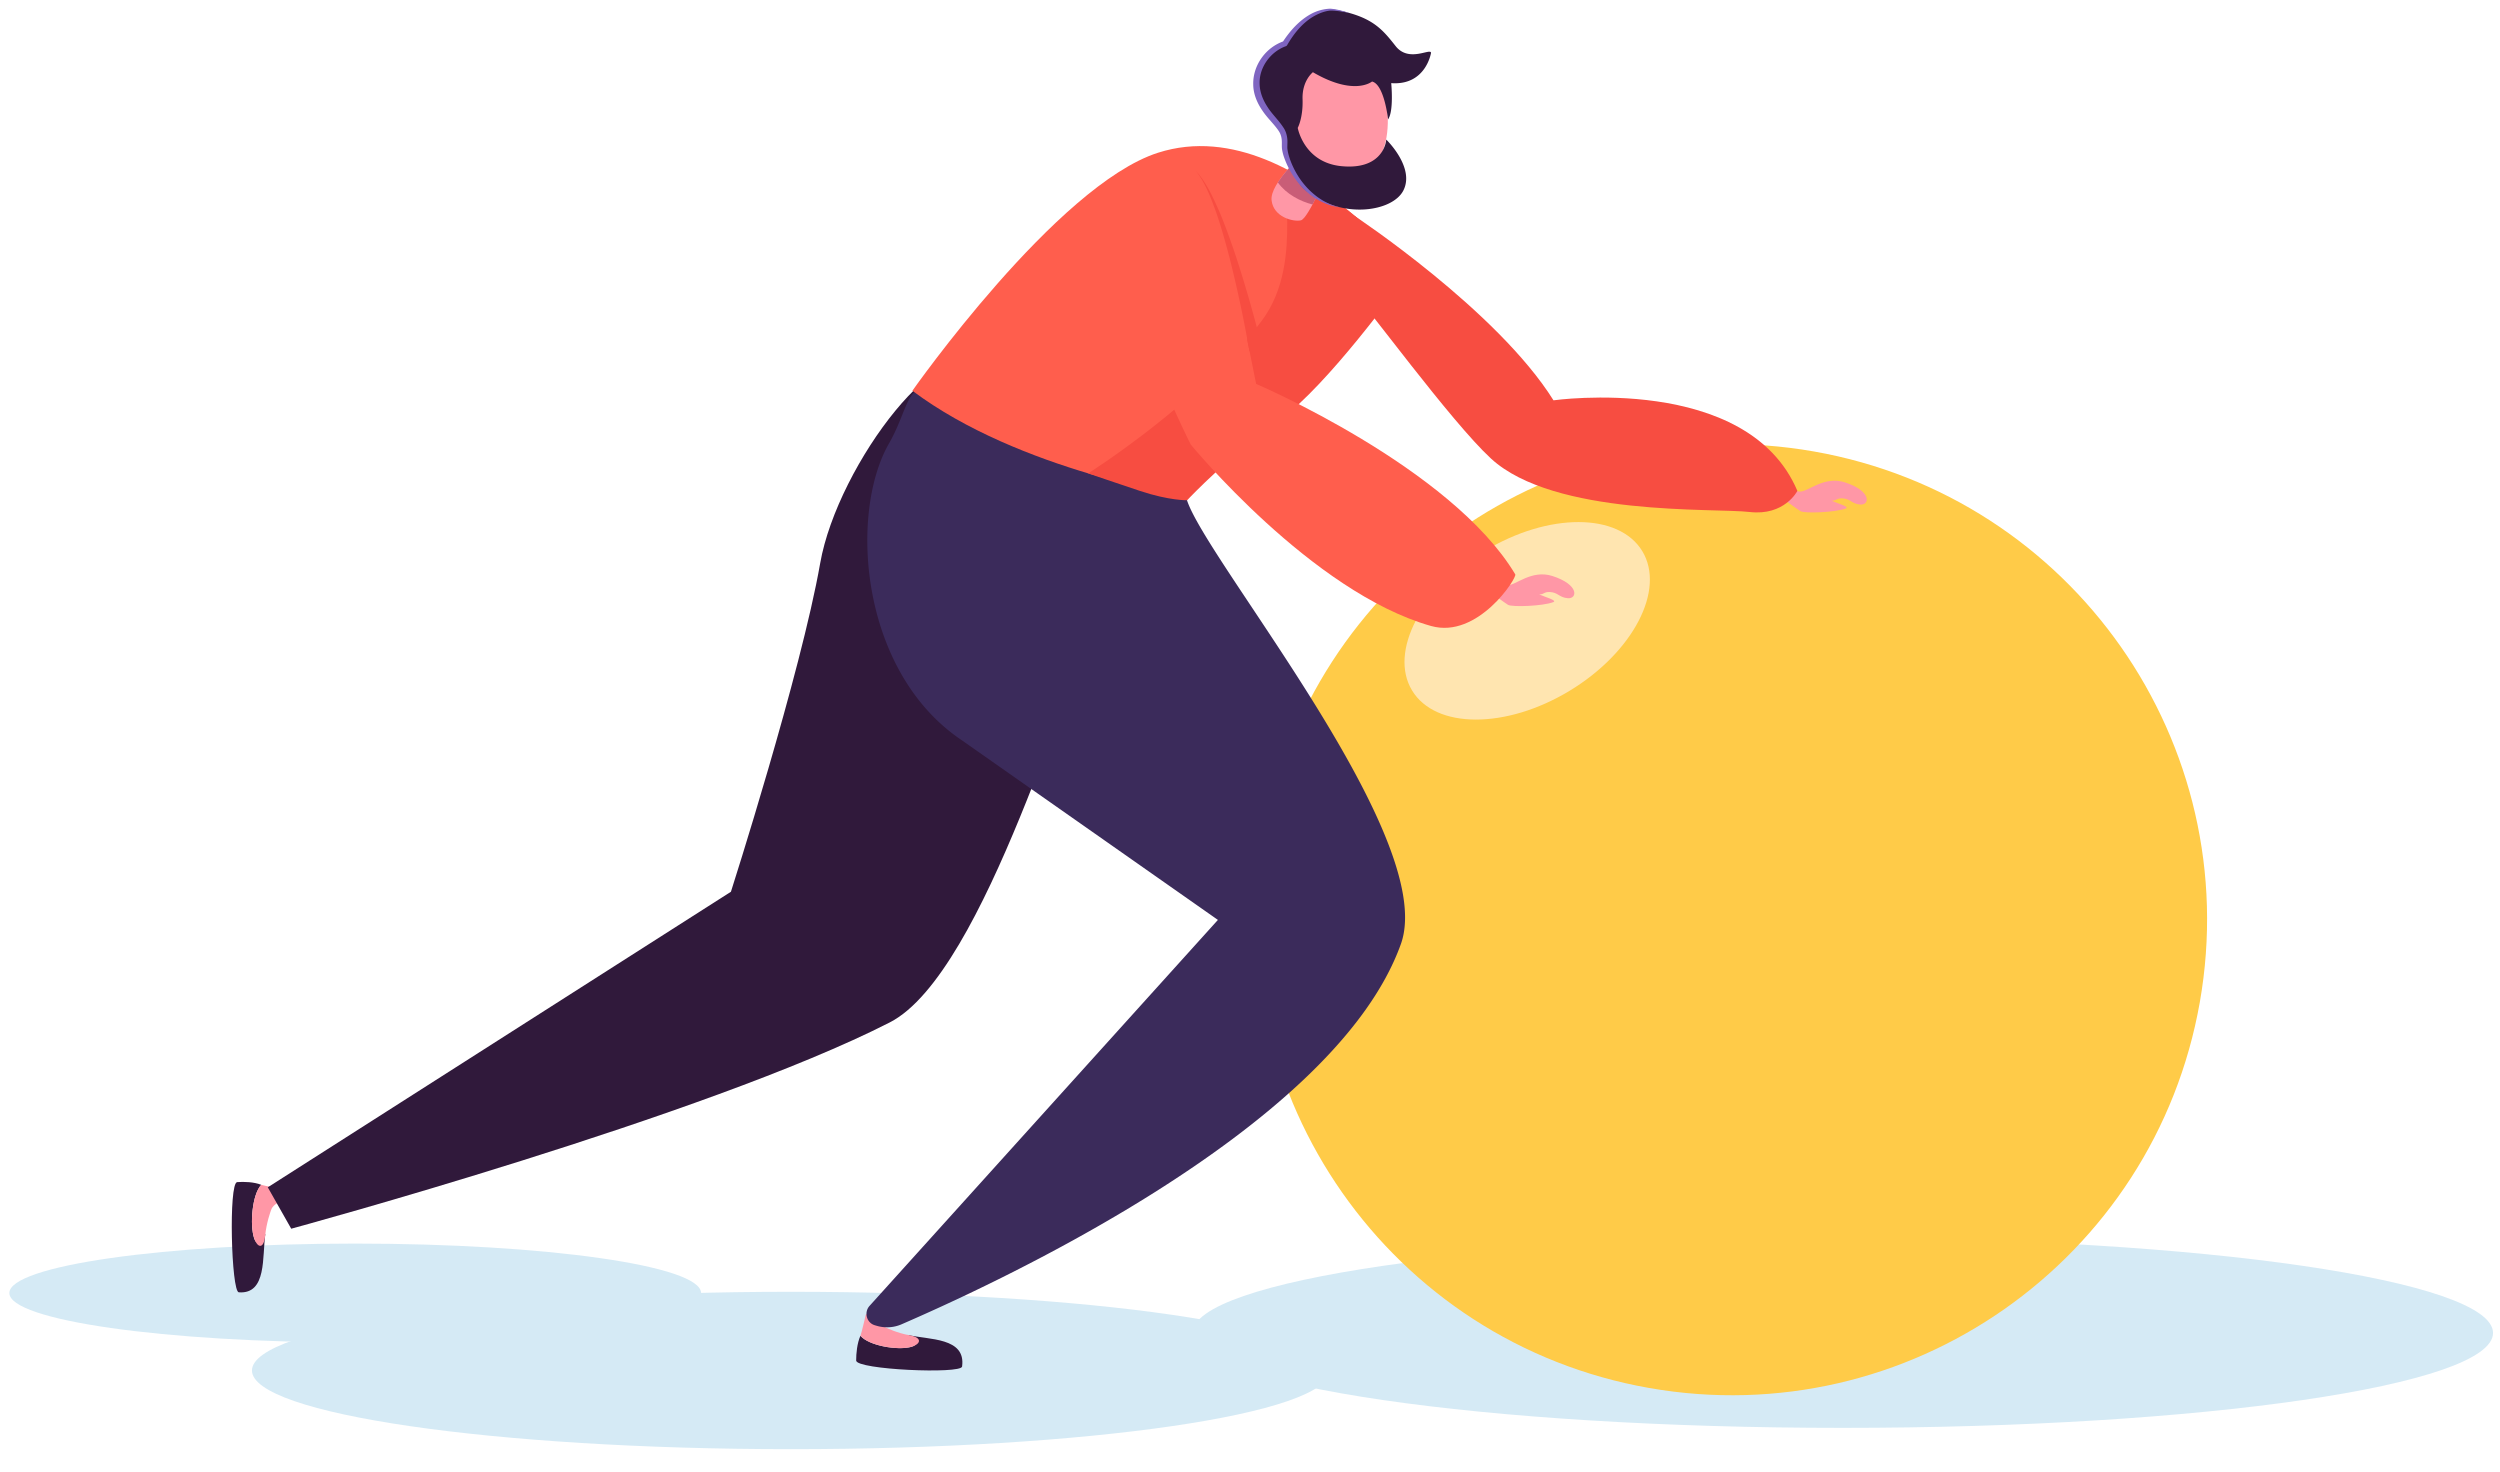 <?xml version="1.0" encoding="UTF-8" standalone="no"?><svg xmlns:xlink="http://www.w3.org/1999/xlink" preserveAspectRatio="xMidYMid meet" data-bbox="0.865 0.802 229.493 133.101" xmlns="http://www.w3.org/2000/svg" viewBox="0 0 231 136" height="136" width="231" data-type="ugc" role="presentation" aria-hidden="true">
    <g>
        <path fill="#D5EAF5" d="M32.822 124.043c17.65 0 31.957-2.045 31.957-4.568 0-2.523-14.308-4.568-31.957-4.568-17.65 0-31.957 2.045-31.957 4.568 0 2.523 14.308 4.568 31.957 4.568z"></path>
        <path fill="#D5EAF5" d="M73.085 133.903c27.506 0 49.804-3.255 49.804-7.271s-22.298-7.271-49.804-7.271c-27.506 0-49.804 3.255-49.804 7.271s22.298 7.271 49.804 7.271z"></path>
        <path fill="#D5EAF5" d="M170.277 131.935c33.182 0 60.081-3.927 60.081-8.771 0-4.844-26.899-8.771-60.081-8.771s-60.081 3.927-60.081 8.771c0 4.844 26.899 8.771 60.081 8.771z"></path>
        <path fill="#FFCB48" d="M203.264 92.596c4.204-23.896-11.759-46.676-35.655-50.88-23.896-4.206-46.676 11.758-50.88 35.654-4.205 23.896 11.758 46.676 35.654 50.88 23.896 4.205 46.676-11.758 50.881-35.654z"></path>
        <path fill="#FFE5B0" d="M145.025 63.833c5.875-3.554 8.886-9.332 6.725-12.904-2.161-3.572-8.676-3.587-14.551-.033-5.875 3.554-8.885 9.331-6.724 12.904 2.161 3.572 8.675 3.587 14.55.033z"></path>
        <path fill="#30193B" d="M22.065 119.41c2.623.193 2.146-3.342 2.456-5.408-.305.573-.752 1.274-1.037.418-.418-1.251-.183-4.065.657-4.943-.677-.271-1.597-.295-2.225-.25-.811.059-.544 10.132.149 10.183z"></path>
        <path fill="#FF97A6" d="M23.483 114.42c.286.855.884 1.088 1.019-.251.12-1.195.483-2.186.563-2.406.209-.573 1.055-.83 1.055-.83l-.032-1.07s-1.751-.308-1.948-.386c-.84.878-1.075 3.692-.657 4.943z"></path>
        <path fill="#30193B" d="M75.784 52.048c-1.776 10.14-8.246 30.35-8.246 30.35l-42.795 27.309 2.166 3.826s38.389-10.418 55.302-19.06c8.901-4.548 16.755-33.692 19.253-36.873-.301-2.717-4.962-14.576-10.503-23.056-3.325-5.086-13.573 8.348-15.177 17.504z"></path>
        <path fill="#FF97A6" d="M166.322 45.421c.733.03 2.212-1.468 4.129-.857 2.507.799 2.329 2.123 1.44 2.056-.804-.06-.903-.547-1.687-.573-.543-.018-.498.234-.964.219.517.242 1.717.559 1.305.716-.981.376-3.817.471-4.183.25-.169-.103-1.962-1.341-1.982-1.567-.048-.553 1.942-.244 1.942-.244z"></path>
        <path fill="#FF97A6" d="M139.301 54.076c.733.03 2.212-1.468 4.129-.857 2.507.799 2.329 2.122 1.44 2.056-.804-.06-.903-.547-1.687-.573-.543-.018-.498.234-.964.219.517.242 1.717.558 1.305.716-.981.375-3.817.471-4.183.25-.169-.102-1.962-1.34-1.982-1.567-.048-.552 1.942-.244 1.942-.244z"></path>
        <path fill="#30193B" d="M88.897 126.269c.368-2.705-3.059-2.458-5.022-2.922.529.357 1.17.868.329 1.104-1.231.346-3.916-.094-4.7-1.026-.308.683-.395 1.634-.395 2.288 0 .845 9.691 1.271 9.788.556z"></path>
        <path fill="#FF97A6" d="M84.205 124.451c.84-.236 1.106-.84-.17-1.073-1.14-.208-2.066-.653-2.271-.751-.535-.257-.723-1.152-.723-1.152l-1.03-.041s-.417 1.794-.506 1.992c.784.931 3.469 1.371 4.7 1.025z"></path>
        <path fill="#3B2B5B" d="M88.884 68.408L112.535 85l-32.178 35.652c-.547.588-.294 1.569.462 1.796l.178.053a3.36 3.36 0 0 0 2.312-.138c6.979-3.039 39.881-17.701 46.133-35.134 3.638-10.143-19.596-37.288-19.891-41.583-2.105-1.841-13.845-7.361-23.921-9.652-1.814-.412-1.851 2.129-3.485 4.978-3.728 6.502-2.677 21.135 6.739 27.436z"></path>
        <path fill="#FF5E4D" d="M109.588 45.872s-15.393-2.341-25.283-9.767c0 0 13.335-18.991 22.695-21.992 6.881-2.206 13.574 1.947 18.215 5.863 4.641 3.915 3.524 6.062 3.524 6.062s-6.104 9.604-10.356 12.633c-4.591 3.268-9.584 6.7-8.795 7.201z"></path>
        <path fill="#F74D41" d="M166.078 45.361s-1.182 2.327-4.421 1.946c-3.238-.38-18.051.438-23.889-4.936-3.728-3.432-11.803-14.56-12.566-15.112-.763-.55-.006-7.284-.006-7.284s13.154 8.706 18.346 17.015c0 0 17.928-2.534 22.536 8.371z"></path>
        <path fill="#F74D41" d="M109.694 46.222s-1.608.05-4.352-.857c-1.857-.614-4.799-1.625-4.799-1.625s10.389-6.551 16.044-14.103c4.295-5.735.918-14.325 3.174-13.146 2.155 1.126 4.099 2.342 5.453 3.485 4.641 3.915 4.128 6.364 4.128 6.364s-6.708 9.302-10.96 12.331c-4.59 3.268-8.37 7.201-8.688 7.551z"></path>
        <path fill="#FF5E4D" d="M140.011 53.073c.184.308-3.457 5.991-7.783 4.768-11.038-3.12-22.209-16.775-22.209-16.775s-8.614-17.071-6.414-22.976c2.2-5.904 5.841-3.413 7.384-2.137 1.543 1.277 5.077 19.52 5.077 19.52s18.035 7.709 23.945 17.6z"></path>
        <path fill="#FF97A6" d="M122.76 15.712s-1.861 4.486-2.556 4.646c-.695.16-2.54-.287-2.71-1.856-.17-1.569 3.01-4.389 3.01-4.389l2.256 1.599z"></path>
        <path fill="#C95D77" d="M121.278 18.894c-1.096-.277-2.409-.93-3.203-2.034.467-.728 1.122-1.457 1.637-1.982l2.609 1.85c-.283.635-.667 1.46-1.043 2.166z"></path>
        <path fill="#FF97A6" d="M127.71 7.131c-1.762-2.179-6.96-1.037-7.829-.353-.954.751-.856 2.208-.807 3.294.049 1.083 1.168 5.678 4.679 6.019 6.613.641 3.957-8.96 3.957-8.96z"></path>
        <path fill="#30193B" d="M132.228 4.88s-.472 3.037-3.679 2.802c0 0 .257 2.579-.293 3.351 0 0-.34-3.232-1.481-3.5 0 0-1.629 1.384-5.462-.861 0 0-1.014.773-.956 2.497.058 1.724-.446 2.646-.446 2.646s.563 3.206 4.052 3.54c3.489.334 4.083-1.842 4.126-2.46 0 0 2.685 2.586 1.574 4.723-1.018 1.959-5.706 2.675-8.967.005-.588-.482-1.002-1.138-1.271-1.849-.317-.839-.737-2.087-.979-3.364a2.338 2.338 0 0 0-.65-1.23c-.794-.784-2.147-2.437-1.651-4.219.687-2.472 2.575-2.92 2.575-2.92s1.845-3.71 4.976-3.077c3.132.633 4.04 1.748 5.263 3.298 1.221 1.548 3.225.149 3.269.618z"></path>
        <path fill="#F74D41" d="M115.446 32.448a117.774 117.774 0 0 0-1.823-8.579c-.369-1.415-.763-2.825-1.236-4.209-.499-1.366-1.001-2.767-1.928-3.914 1.006 1.083 1.614 2.467 2.21 3.806.572 1.36 1.065 2.75 1.534 4.147a119.036 119.036 0 0 1 2.427 8.507l-1.184.242z"></path>
        <path fill="#7F65C1" d="M124.686 1.199c-.591-.108-1.197-.229-1.781-.221-.577.063-1.137.299-1.633.6-1 .621-1.748 1.575-2.34 2.591a.233.233 0 0 1-.123.103l-.017.006c-1.423.518-2.47 1.981-2.404 3.5.024.746.307 1.469.737 2.117.416.662 1.016 1.195 1.494 1.939.247.377.35.878.34 1.3-.001.219-.015.427-.006.585.02.184.056.37.105.559.206.752.552 1.482.989 2.145.88 1.316 2.196 2.396 3.809 2.739-1.633-.179-3.133-1.188-4.102-2.533a7.983 7.983 0 0 1-1.149-2.221 4.53 4.53 0 0 1-.148-.633c-.027-.248-.01-.447-.014-.634-.005-.389-.078-.716-.281-1.025-.409-.625-1.047-1.189-1.517-1.898-.479-.692-.845-1.536-.846-2.427-.036-1.777 1.176-3.434 2.845-3.991l-.14.109c.671-1.03 1.51-1.998 2.609-2.606a4.084 4.084 0 0 1 1.788-.501c.628.041 1.206.218 1.785.397z"></path>
    </g>
</svg>